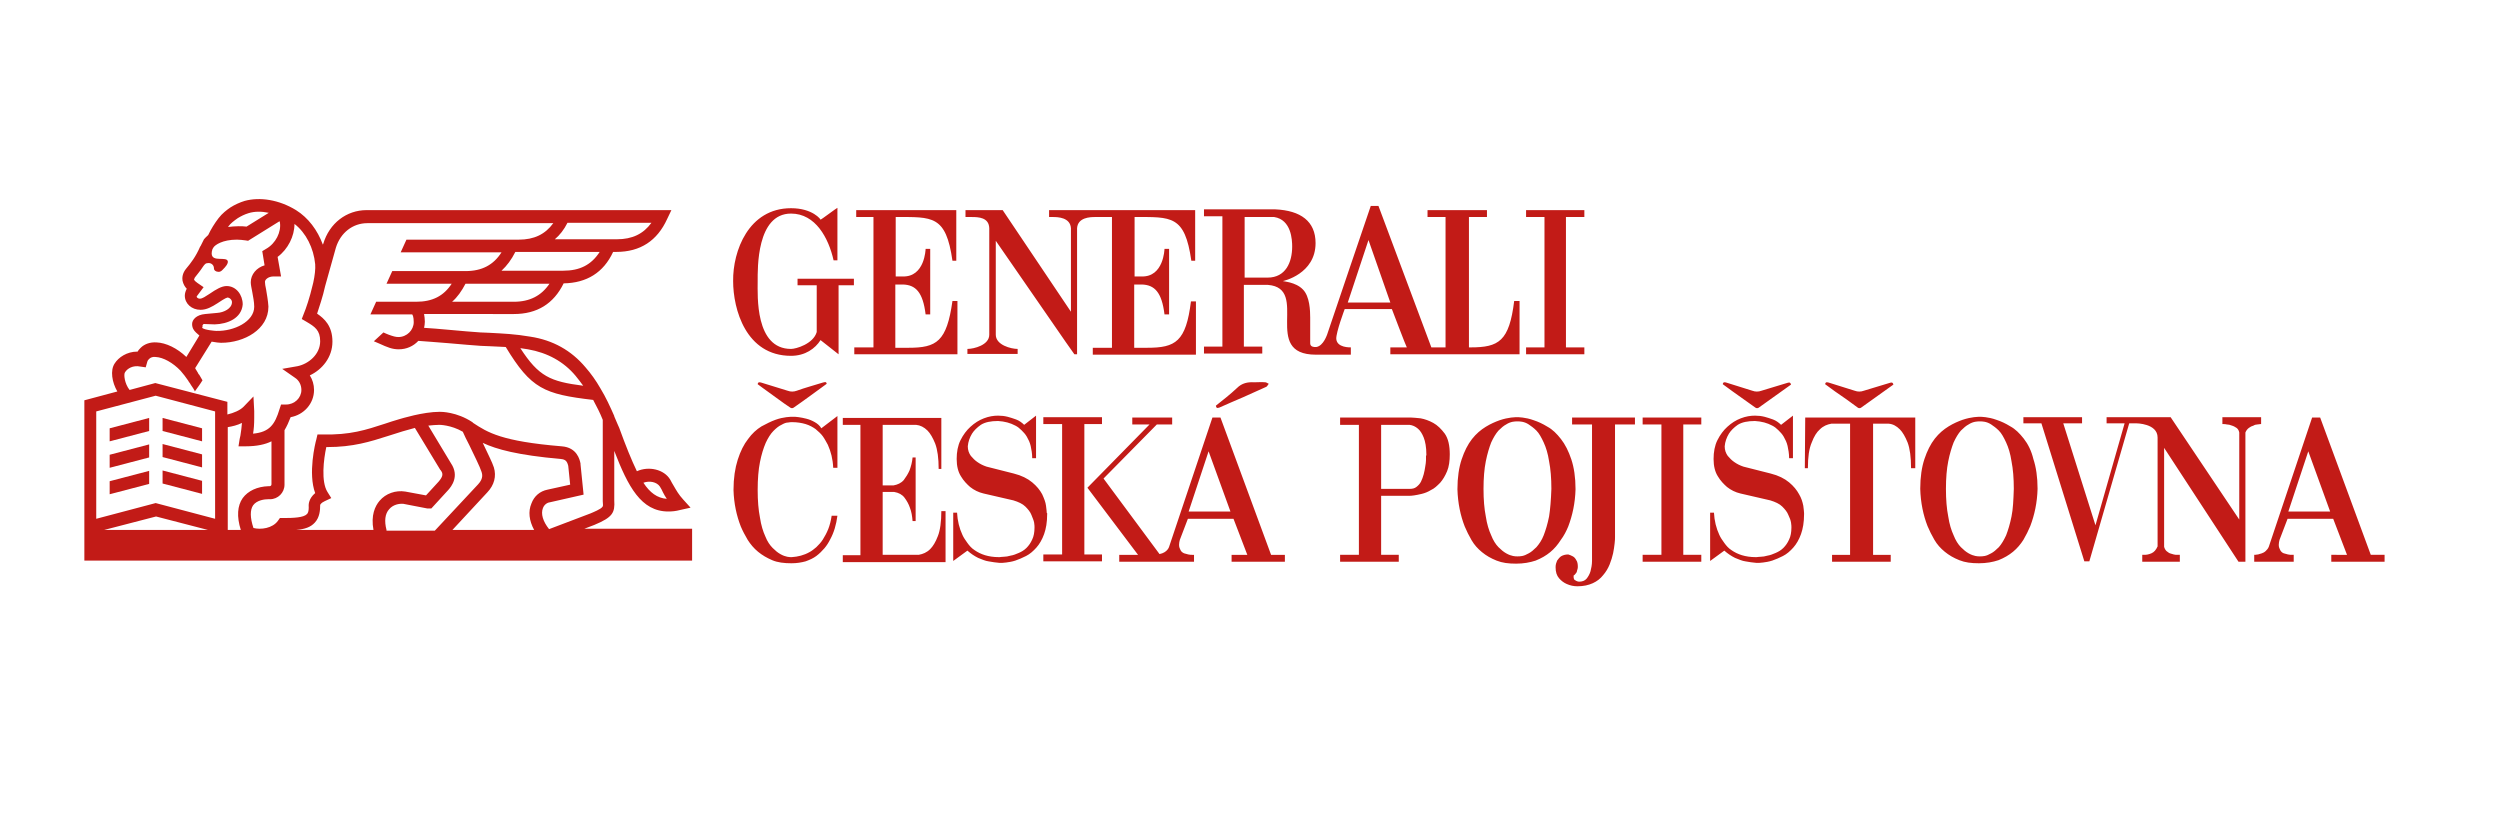 <svg xml:space="preserve" style="enable-background:new 0 0 652 214.5;" viewBox="0 0 652 214.5" y="0px" x="0px" xmlns:xlink="http://www.w3.org/1999/xlink" xmlns="http://www.w3.org/2000/svg" id="layer" version="1.1">
<style type="text/css">
	.st0{fill:#C21B17;}
</style>
<path d="M141.6,132.5c0.3-0.8,1-1.4,1.8-1.5l8.8-2l-0.8-7.9v-0.2c-0.2-1-0.9-4.2-4.9-4.5
	c-15.7-1.3-19.3-3.6-23.1-6.1l0,0l0,0l-0.2-0.2c-4.1-2.7-8.1-2.7-8.5-2.7c-4.4,0-10.1,1.8-10.5,1.9c-1.4,0.4-2.6,0.8-3.8,1.2
	c-4.9,1.6-9.1,3-16.3,2.8h-1.3l-0.3,1.3c-0.3,1-2.2,8.9-0.3,14c-1.7,1.4-1.7,3-1.7,3.2c0.1,1.7-0.3,2.2-0.5,2.3
	c-0.8,0.9-3.6,1-5.9,1l0,0H73l-0.5,0.7c-1.4,2-4.5,2.4-6.4,1.9c-0.9-2.7-0.9-4.7-0.1-5.9c1-1.4,3.1-1.6,3.9-1.6h0.5
	c2.1,0,3.8-1.7,3.8-3.8v-14.2c0.6-1,1.1-2.1,1.6-3.4c3.4-0.6,6.1-3.5,6.1-7.1c0-1.4-0.4-2.7-1.1-3.8c3.2-1.5,5.9-4.7,5.9-8.8
	c0-4.1-2.1-6-4-7.3c0.5-1.6,1.5-4.4,2.1-7.2l2.8-10c1.2-3.9,4.4-6.4,8.2-6.4h48.5c-2.1,2.9-5,4.3-9,4.3H106l-1.5,3.3h26.3
	c-2.1,3.3-5.1,4.9-9.4,4.9h-19.1l-1.5,3.3h17c-2.1,3.2-5,4.7-9.3,4.7H98.1L96.6,82h10.9c0.1,0.1,0.4,0.6,0.4,2c0,2.1-1.8,3.9-4,3.9
	c-0.7,0-1.4-0.2-2.5-0.6c-0.5-0.2-1-0.4-1.4-0.6L97.5,89c0.5,0.2,0.9,0.4,1.4,0.6c2.2,1,3.4,1.5,5.1,1.5c2,0,3.8-0.8,5.1-2.2
	c1.9,0.1,4.9,0.4,7.8,0.6c3.5,0.3,6.8,0.6,8.5,0.7c0.8,0,1.6,0.1,2.4,0.1c1.4,0.1,2.8,0.1,4.1,0.2c6.6,10.9,10,12.3,22.8,13.8
	c0.9,1.7,1.8,3.4,2.5,5.2v21.1v0.1c0.1,1,0.1,1.3-0.1,1.5c-0.4,0.6-2.4,1.4-3.1,1.7l-10.8,4.1C141.6,136,141,134,141.6,132.5
	L141.6,132.5z M139.3,138.2H118l9.1-9.8c1.8-1.9,2.4-4.2,1.7-6.5c-0.4-1.3-1.7-3.8-2.9-6.4c3.6,1.7,9.1,3.2,20.3,4.2
	c1.3,0.1,1.7,0.6,2,1.8l0.5,4.9l-5.9,1.3c-2,0.4-3.5,1.7-4.2,3.6C137.7,133.4,138,135.8,139.3,138.2L139.3,138.2z M100.8,138.2
	c-0.6-2.3-0.4-4.2,0.7-5.4c1-1.2,2.6-1.5,3.7-1.4l6.2,1.2h0.2h0.9l4.4-4.8l0,0c0.8-0.9,3-3.6,0.7-7l-5.9-9.8c1-0.1,2-0.2,2.9-0.2
	l0,0c0,0,3,0,6.1,1.8c0.4,0.9,1,2.2,1.7,3.5c1.2,2.5,2.8,5.7,3.2,7c0.1,0.4,0.6,1.6-0.9,3.2l-11.3,12.1h-12.6V138.2z M99,130.6
	c-1.2,1.4-2.3,3.8-1.6,7.6H77.3c2.2-0.2,3.7-0.7,4.8-1.9c1.3-1.4,1.4-3.3,1.4-4.6c0-0.1,0.3-0.6,1.2-1l1.7-0.8l-1-1.6
	c-1.7-2.7-1-8.5-0.3-11.7h0.2c6.8,0,11.2-1.4,15.9-2.9c1.2-0.4,2.5-0.8,3.8-1.2l0,0c0,0,1.4-0.4,3.2-0.9l6.6,10.9l0.1,0.1
	c0.7,0.9,0.7,1.6-0.5,3l-3.3,3.6l-5.4-1l0,0C103.2,127.8,100.6,128.7,99,130.6L99,130.6z M63.3,129.9c-1.4,2-1.6,4.8-0.5,8.3h-3.4
	v-26.8c1.2-0.2,2.5-0.5,3.7-1.1c-0.1,1.2-0.2,2.1-0.4,3.3c-0.1,0.3-0.1,0.6-0.2,0.9l-0.3,1.9h1.9c2.9,0,5.1-0.5,6.7-1.3v11.2
	c0,0.3-0.2,0.5-0.5,0.5H70C67.1,126.9,64.7,128,63.3,129.9L63.3,129.9z M56.1,135.3l-15.5-4.1l-15.5,4.1v-28l15.5-4.1l15.5,4.1
	V135.3z M27.2,138.2l13.5-3.5l13.5,3.5H27.2z M32.6,97.1c0.6-1,2.1-1.9,4-1.5l1.4,0.2l0.4-1.4c0.1-0.4,0.3-0.6,0.5-0.8
	c0.4-0.4,1-0.6,1.7-0.5c2,0.1,4.5,1.5,6.5,3.6c0.7,0.8,1.4,1.7,2,2.6c0.1,0.2,0.2,0.4,0.4,0.6c0.2,0.3,0.3,0.5,0.3,0.5
	c0.1,0.1,1.1,1.6,1,1.7c0.7-1,1.4-1.9,2-2.9c0,0,0-0.1-0.1-0.2c-0.2-0.3-0.5-0.9-0.7-1.2c-0.1-0.1-0.1-0.2-0.2-0.2l0,0
	c0,0-0.1-0.2-0.2-0.4c-0.2-0.4-0.6-0.9-0.7-1.2l4.3-6.9c1.1,0.2,2,0.3,2.4,0.3h0.1c6,0,12.3-3.5,12.3-9.4v-0.1
	c-0.1-1.6-0.4-3.1-0.6-4.4c-0.2-0.8-0.3-1.6-0.3-2c0-0.6,0.9-1.4,2.2-1.4h2L72.4,67c2.7-2,4.4-5.4,4.4-8.6c3,2.3,5,6.3,5.4,10.5
	c0.1,1.2-0.1,3-0.5,4.8l-0.2,0.8l0,0c-0.7,3-1.7,6-2.3,7.4l-0.5,1.3l1.2,0.7c2.2,1.3,3.6,2.2,3.6,5.1c0,3.4-3,5.9-5.9,6.5l-4,0.7
	l3.3,2.3c1.1,0.7,1.7,1.9,1.7,3.2c0,2.1-1.8,3.8-4,3.8h-1.3l-0.4,1.2c-1.2,4-2.6,6-6.9,6.4c0.2-1.2,0.3-2.4,0.3-4.1
	c0-0.4,0-1.5,0-1.8l-0.2-3.8l-2.6,2.7c-0.9,0.9-2.5,1.6-4.2,2v-3.3l-18.8-4.9l-6.7,1.8C32.5,100.1,32.2,97.6,32.6,97.1L32.6,97.1z
	 M52.8,84.9c0.1-0.2,0.2-0.4,0.4-0.4l2.8,0.1c3.4-0.1,7-1.6,7.3-5.2c0-2.5-1.7-4.8-4.2-4.8c-1.3,0-2.8,0.9-4.4,2
	c-1.1,0.7-1.9,1.3-2.6,1.3c-0.4,0-0.8-0.3-0.8-0.5v-0.1l1.8-2.4l-1.6-1.1c-0.3-0.2-0.8-0.6-0.9-0.9c0-0.1,0.2-0.4,0.2-0.5
	c0.6-0.8,1.4-1.7,2.1-2.8c0.5-0.7,0.7-1,1.5-1s1.4,0.6,1.4,1.4c0,0.5,0.5,0.9,1.2,0.9s1-0.5,1.4-0.9c0,0,1.6-1.5,0.8-2.2
	c-1-0.8-4.9,0.8-3.8-2.8l0.3-0.5c0.4-0.6,2.3-2,6.1-2c0.7,0,1.5,0.1,2.3,0.2l0.6,0.1l8.2-5.1C73,57.9,73,58,73,58l0,0
	c0.4,2.5-1.1,5.5-3.6,6.9l-1,0.6l0.6,3.7c-2.1,0.6-3.6,2.4-3.6,4.4c0,0.7,0.2,1.5,0.4,2.6c0.2,1.2,0.5,2.5,0.5,3.8
	c0,3.9-5.3,6.4-9.8,6.3h-0.1c-0.2,0-3-0.2-3.7-0.8C52.9,85.3,52.8,85,52.8,84.9L52.8,84.9z M59.6,59c0.5-0.7,1.4-1.4,2.4-2.1
	c0.8-0.5,1.8-1,2.8-1.3c1.6-0.5,3.4-0.5,5.3-0.1l-5.8,3.6C63.6,59,62.9,59,62.2,59c-1,0-1.9,0.1-2.7,0.2
	C59.5,59.1,59.6,59.1,59.6,59L59.6,59z M148,58.1h21.9c-2.1,2.9-5,4.3-9,4.3h-16.2C146,61.3,147.1,59.9,148,58.1L148,58.1z
	 M146.9,70.6h-16.1c1.4-1.3,2.6-2.9,3.6-4.9h22C154.2,69.1,151.2,70.6,146.9,70.6L146.9,70.6z M134,78.7h-16.1
	c1.4-1.2,2.5-2.8,3.5-4.7h21.9C141.2,77.1,138.2,78.7,134,78.7L134,78.7z M137.7,91.1c5.1,0.9,9.3,3.2,12.4,6.9
	c0.7,0.8,1.3,1.7,2,2.6c-8.6-1.1-11.6-2.4-16.4-9.8C136.4,90.9,137,91,137.7,91.1L137.7,91.1z M172.1,126.9c0.3,0.5,0.6,1,0.8,1.5
	c0.3,0.6,0.6,1.1,1,1.7c-2.5-0.2-4.4-1.6-6.1-4.2C169.4,125.3,171.3,125.7,172.1,126.9L172.1,126.9z M151.6,138.2l3.4-1.3l0,0
	c4.8-2,5.4-3.2,5.2-6.4v-12.9c3.6,9.3,7,15.8,14.1,15.8c1,0,2-0.1,3.1-0.4l2.7-0.6l-1.9-2.1c-1.2-1.3-1.8-2.4-2.5-3.6
	c-0.3-0.5-0.6-1-0.9-1.6c-1.6-2.7-5.6-3.6-8.7-2.2c-1.4-2.9-2.9-6.6-4.6-11.3l-0.4-0.9c-0.3-0.7-0.6-1.4-0.9-2.1v-0.1l0,0
	c-1.1-2.5-2.2-4.9-3.6-7.2c-1.2-2.1-2.5-3.9-3.9-5.5c-3.7-4.4-8.5-7.1-14.4-8c-4.1-0.7-7-0.8-10.6-1c-0.8,0-1.5-0.1-2.4-0.1
	c-1.7-0.1-5.1-0.4-8.4-0.7c-2.2-0.2-4.5-0.4-6.3-0.5c0.1-0.5,0.2-1,0.2-1.6c0-0.7-0.1-1.4-0.2-2H134c6.1,0,10.4-2.7,13-8
	c6-0.1,10.4-2.8,12.9-8.2h0.8c6.3,0,10.7-2.9,13.3-8.6l1.1-2.3H95.6c-5.2,0-9.7,3.4-11.3,8.8l-0.1,0.2c-1.4-3.8-3.8-7-7-9
	c-4.4-2.7-9.4-3.5-13.4-2.4c-1.3,0.4-2.6,1-3.7,1.7c-0.9,0.6-2.2,1.6-3.1,2.8c-1,1.3-2,2.9-2.7,4.4c-0.5,0.4-0.8,0.8-1.1,1.1
	l-0.9,1.8l-0.1,0.1c-1.1,2.6-2.5,4.4-3.6,5.7s-1.1,2.5-1,3.2c0.2,0.9,0.6,1.6,1.1,2.1l0,0c-0.3,0.6-0.5,1.2-0.5,1.8
	c0,2.1,1.8,3.7,4.1,3.7c1.6,0,3-0.8,4.4-1.7c0.6-0.4,2.1-1.4,2.6-1.5c0.6,0,1.2,0.6,1.2,1.2c0,1.7-2.2,2.7-3.8,2.8l-3.2,0.3
	c-2.3,0.2-3.4,1.5-3.4,2.6c0,1.1,0.5,1.7,0.9,2.1l0.2,0.2l0.8,0.7l-3.4,5.6c-2.4-2.3-5.3-3.7-7.8-3.8c-1.6-0.1-3.1,0.4-4.1,1.4
	c-0.3,0.3-0.6,0.6-0.8,1h-0.1c-2.7,0-4.9,1.5-5.9,3.1c-1.2,1.8-0.7,4.9,0.7,7.3l-8.6,2.3v41.8h158.5v-8.3h-28.9V138.2z" class="st0" id="Fill-1"></path>
<path d="M52.7,111.7L42.4,109v3.4l10.3,2.7V111.7z M28.6,115.1l10.3-2.7V109l-10.3,2.7V115.1z M28.6,122l10.3-2.7v-3.4
	l-10.3,2.7V122z M52.7,118.5l-10.3-2.7v3.4l10.3,2.7V118.5z M52.7,125.4l-10.3-2.7v3.4l10.3,2.7V125.4z M28.6,128.9l10.3-2.7v-3.4
	l-10.3,2.7V128.9z" class="st0"></path>
<path d="M214.5,99.8c-2.2,0.7-4.5,1.3-6.7,2.1c-0.8,0.3-1.6,0.3-2.4,0c-2.3-0.7-4.5-1.4-6.8-2.1c-0.4-0.1-0.9-0.3-1,0.4
	c0.9,0.7,1.8,1.3,2.6,1.9c2,1.4,3.9,2.9,5.9,4.2c0.2,0.2,0.7,0.2,0.9,0c2.9-2,5.7-4.1,8.6-6.2C215.5,99.4,215,99.7,214.5,99.8
	 M236.9,90.7h-3.4V74.2h2c3.3,0.1,5.2,2,5.9,7.8h1.2V64.9h-1.2c0,0.1-0.2,7.4-6,7.2h-1.8V56.6c9.6,0,13.1-0.5,14.8,11.4h1V54.8
	h-26.1v1.8h4.5v34h-5v1.8h26.9V78.5h-1.3C246.9,89.1,244.3,90.7,236.9,90.7 M206.3,92.8c3.7,0,6.3-1.9,7.7-4.1l4.7,3.7v-18h4v-1.7
	H208v1.7h5v12.2c-0.9,3.1-5.4,4.4-6.7,4.4c-9.4,0-8.7-13.9-8.7-17.6c0-3.4-0.3-17.7,8.7-17.7c6.4,0,9.8,6.4,11.1,12.2h1
	c0-2.4,0-13.7,0-13.7c0-0.1-4.4,3.2-4.4,3.1c0.1,0-2-3-7.7-3c-11.1,0-15.2,11.2-15.1,19C191.2,80.6,194.5,92.8,206.3,92.8
	 M330.6,72.4h-6V56.6h7.7c4.5,0.7,4.7,6,4.7,7.7C337,68.4,335.3,72.4,330.6,72.4L330.6,72.4z M356.9,62.6l5.7,16.3h-11.1L356.9,62.6
	z M352.5,90.6c-0.5,0-3.8,0.1-4-2.2c-0.1-1.7,2.2-7.8,2.2-7.8H363c0,0,3.8,10,3.9,10h-4.3v1.8h33.7V78.5h-1.4
	c-1.3,10.5-4,12.1-11.4,12.1h-0.4v-34h4.7v-1.8h-15.5v1.8h4.7v34h-3.7l-13.8-36.9h-2c0,0-11.4,33.5-11.4,33.6c0-0.1-0.9,2.9-2.8,3.2
	c-1.7,0.1-1.6-0.8-1.6-1.2v-6.5c0-1.7-0.1-5.5-1.9-7.3c-1.9-2-5.3-2.1-5.2-2.2c0,0,8.5-1.8,8.5-9.9c0-5.7-3.9-8.5-10.5-8.8H314v1.8
	h4.8v34H314v1.8h15.2v-1.8h-4.8V74.3h6.3c11,0.9-1.9,18.2,12.5,18.2h9.1v-1.9H352.5z M258,59.5v27.8c0,2.7-4,3.7-5.7,3.7l0,0v1.3
	h13.1V91c-1.7,0-5.7-1-5.7-3.7V62.8c7.1,10.2,20.4,29.6,20.5,29.6h0.7V59.5c0.2-2.8,3.4-2.9,4.7-2.9h4.4v34.1h-5v1.8h26.9V78.6h-1.3
	c-1.3,10.5-4,12.1-11.4,12.1h-3.4V74.2h2c3.3,0.1,5.2,2,5.9,7.8h1.2V64.9h-1.2c0,0.1-0.2,7.4-6,7.2h-1.8V56.6
	c9.6,0,13.1-0.5,14.8,11.4h1V54.8h-38.1v1.8h1c1.3,0,4.5,0.1,4.7,2.9l0,0v21.8l-17.8-26.5h-9.7v1.8h1.6
	C255.2,56.6,257.9,56.7,258,59.5 M413.2,90.6h-4.8v-34h4.8v-1.8H398v1.8h4.8v34H398v1.8h15.2V90.6z M457.8,106.3
	c0.2,0.2,0.7,0.2,0.9,0c2.8-2,5.6-4,8.4-6c-0.2-0.8-0.7-0.5-1.1-0.4c-2.2,0.7-4.4,1.3-6.6,2c-0.8,0.3-1.6,0.3-2.4,0
	c-2.2-0.7-4.4-1.4-6.7-2.1c-0.4-0.1-0.9-0.3-1,0.4c0.9,0.7,1.7,1.2,2.6,1.9C453.9,103.5,455.8,104.9,457.8,106.3 M484.5,106.3
	c0.2,0.2,0.7,0.2,0.9,0c2.8-2,5.6-4,8.4-6c-0.2-0.8-0.7-0.5-1.1-0.4c-2.2,0.7-4.4,1.3-6.6,2c-0.8,0.3-1.6,0.3-2.4,0
	c-2.2-0.7-4.4-1.4-6.7-2.1c-0.4-0.1-0.9-0.3-1,0.4c0.9,0.7,1.7,1.2,2.6,1.9C480.7,103.5,482.6,104.9,484.5,106.3 M216,138
	c-0.4,1-0.9,1.9-1.4,2.7c-0.5,0.8-1.1,1.4-1.7,2c-0.6,0.5-1.2,1-1.8,1.3c-1.4,0.8-3,1.2-4.6,1.3h-0.2c-0.2,0-0.5,0-1-0.1
	s-1.1-0.3-1.8-0.7c-0.7-0.4-1.3-0.9-2-1.6s-1.4-1.7-1.9-3c-0.6-1.3-1.1-2.9-1.4-4.9c-0.4-2-0.6-4.4-0.6-7.2c0-2.9,0.2-5.3,0.6-7.3
	c0.4-2,0.9-3.6,1.5-5c0.6-1.3,1.3-2.4,2-3.1s1.4-1.3,2.1-1.6c0.7-0.4,1.2-0.6,1.7-0.6c0.5-0.1,0.8-0.1,1-0.1h0.1
	c1.3,0,2.5,0.2,3.5,0.5s1.9,0.8,2.6,1.3c0.7,0.6,1.4,1.2,1.9,1.9c0.5,0.7,0.9,1.5,1.3,2.2c0.8,1.8,1.3,3.7,1.4,6h1.1v-13.5l-4.2,3.2
	c-0.4-0.7-1-1.2-1.7-1.6c-0.7-0.4-1.4-0.7-2.2-0.9c-0.7-0.2-1.4-0.3-2-0.4c-0.6-0.1-1.1-0.1-1.4-0.1h-0.4c-0.1,0-0.6,0-1.4,0.1
	s-1.8,0.3-2.9,0.7c-1.1,0.4-2.3,1-3.6,1.7c-1.3,0.8-2.5,1.9-3.5,3.3c-1.1,1.4-2,3.2-2.7,5.4c-0.7,2.2-1.1,4.8-1.1,7.9
	c0.1,3.5,0.8,6.7,1.9,9.5c0.5,1.2,1.1,2.3,1.8,3.5c0.7,1.1,1.6,2.2,2.7,3.1c1.1,0.9,2.3,1.6,3.7,2.2c1.4,0.6,3.1,0.8,5,0.8
	c1.4,0,2.6-0.2,3.7-0.5c1.1-0.4,2-0.8,2.8-1.4c0.8-0.6,1.5-1.3,2.1-2c0.6-0.7,1.1-1.5,1.5-2.3c1-1.8,1.6-3.9,1.9-6.2h-1.5
	C216.7,135.8,216.4,137,216,138 M244.6,139.8c-0.6,1.6-1.3,2.7-2,3.4c-0.9,0.9-1.9,1.3-3,1.5h-9.4v-16.4h3c1.2,0.2,2.1,0.7,2.7,1.5
	s1.1,1.7,1.4,2.6c0.4,1,0.6,2.2,0.7,3.5h0.8v-16.6H238c-0.1,1.2-0.4,2.3-0.8,3.4c-0.4,0.9-0.9,1.7-1.5,2.5c-0.7,0.8-1.6,1.2-2.7,1.4
	h-2.8v-15.8h8.7c1.1,0.1,2.1,0.6,3,1.5c0.7,0.7,1.4,1.9,2,3.4c0.6,1.6,0.9,3.8,0.9,6.6h0.7V109h-25.7v1.8h4.6v34h-4.6v1.8h26.8
	v-13.3h-1.1C245.5,136,245.2,138.3,244.6,139.8 M273,133.8c0-0.4-0.1-1-0.2-1.9c-0.1-0.9-0.5-1.9-1-3c-0.6-1.1-1.4-2.1-2.6-3.1
	c-1.2-1-2.8-1.8-4.8-2.3l-7.1-1.8c-0.9-0.3-1.7-0.7-2.4-1.2c-0.6-0.4-1.2-1-1.7-1.6c-0.5-0.7-0.8-1.5-0.8-2.5
	c0.1-1.2,0.5-2.3,1.1-3.3c0.5-0.8,1.3-1.6,2.3-2.3c1.1-0.7,2.6-1,4.5-1c1.7,0.1,3.2,0.5,4.5,1.2c0.6,0.3,1.1,0.7,1.6,1.2
	s1,1,1.4,1.7c0.4,0.7,0.8,1.5,1,2.4c0.2,0.9,0.4,2,0.4,3.2h1v-11.1l-3.1,2.4c-0.6-0.6-1.3-1.1-2.1-1.4s-1.5-0.5-2.2-0.7
	c-0.8-0.2-1.6-0.3-2.5-0.3c-1.2,0-2.4,0.2-3.7,0.7c-1.3,0.5-2.4,1.2-3.5,2.2c-1,0.9-1.9,2.1-2.6,3.5s-1,3.1-1,4.9
	c0,1.9,0.4,3.4,1.1,4.5c0.7,1.2,1.6,2.1,2.4,2.8c1,0.8,2.2,1.4,3.5,1.7l7.8,1.8c1.3,0.4,2.4,0.9,3.1,1.6c0.7,0.7,1.3,1.4,1.6,2.2
	c0.3,0.8,0.6,1.4,0.7,2s0.1,1,0.1,1.2v0.1c0,1.2-0.2,2.3-0.6,3.1c-0.4,0.9-0.9,1.6-1.5,2.2s-1.3,1-2,1.3s-1.4,0.6-2.1,0.7
	c-0.7,0.2-1.3,0.3-1.8,0.3s-0.9,0.1-1.1,0.1h-0.2c-1.4,0-2.6-0.2-3.6-0.5s-2-0.8-2.7-1.3c-0.8-0.5-1.4-1.2-1.9-1.9
	c-0.5-0.7-1-1.4-1.3-2.1c-0.8-1.7-1.3-3.7-1.4-5.8h-1v12.6l3.7-2.7c0.9,0.8,1.8,1.4,2.8,1.9c1,0.4,1.9,0.8,2.7,0.9
	c1,0.2,1.9,0.3,2.9,0.4h0.2c0.3,0,0.8,0,1.5-0.1c0.7-0.1,1.5-0.2,2.4-0.5s1.8-0.7,2.8-1.2s1.9-1.3,2.7-2.2c0.8-0.9,1.5-2.1,2-3.5
	s0.8-3.1,0.8-5.2v-0.3H273z M371.9,118.8c0,0.3,0,0.6,0,1.2c0,0.5-0.1,1.1-0.2,1.7c-0.1,0.6-0.2,1.3-0.4,2c-0.2,0.7-0.4,1.3-0.7,1.9
	s-0.7,1-1.2,1.4s-1.1,0.5-1.8,0.5h-7.4v-16.7h7.4c0.8,0.1,1.5,0.4,2.2,1c0.6,0.5,1.1,1.3,1.5,2.3c0.4,1,0.7,2.5,0.7,4.5v0.2H371.9z
	 M373.8,110.3c-1.1-0.6-2.2-1-3.3-1.2c-1.1-0.1-1.9-0.2-2.4-0.2h-18.6v1.9h4.9v33.9h-4.9v1.8h15.3v-1.8h-4.6v-15.4h7.5
	c0.1,0,0.5,0,1.1-0.1c0.6-0.1,1.2-0.2,2-0.4c0.8-0.2,1.6-0.5,2.4-1c0.9-0.4,1.6-1.1,2.4-1.9c0.7-0.8,1.3-1.8,1.8-3s0.7-2.7,0.7-4.4
	c0-2.3-0.4-4.1-1.3-5.4C375.9,111.9,374.9,110.9,373.8,110.3L373.8,110.3z M404,134.7c-0.4,2-0.9,3.6-1.4,4.9s-1.2,2.3-1.9,3.1
	c-0.7,0.7-1.4,1.3-2,1.6c-0.7,0.4-1.2,0.6-1.7,0.7s-0.9,0.1-1.1,0.1h-0.3c-0.2,0-0.5,0-1-0.1s-1.1-0.3-1.8-0.7
	c-0.7-0.4-1.3-0.9-2-1.6c-0.7-0.7-1.4-1.8-1.9-3.1c-0.6-1.3-1.1-2.9-1.4-4.9c-0.4-2-0.6-4.4-0.6-7.2c0-2.8,0.2-5.2,0.6-7.2
	c0.4-2,0.9-3.6,1.4-4.9c0.6-1.3,1.2-2.3,1.9-3.1c0.7-0.7,1.4-1.3,2-1.6c0.6-0.4,1.2-0.6,1.7-0.7s0.9-0.1,1.1-0.1h0.3
	c0.2,0,0.6,0,1.1,0.1s1.1,0.3,1.7,0.7c0.6,0.4,1.3,0.9,2,1.6s1.3,1.8,1.9,3.1c0.6,1.3,1.1,2.9,1.4,4.9c0.4,2,0.6,4.4,0.6,7.2
	C404.5,130.4,404.3,132.8,404,134.7 M409,137.3c1.1-2.9,1.8-6.1,1.9-9.7c0-3.1-0.4-5.7-1.1-7.8c-0.7-2.1-1.6-3.9-2.7-5.3
	c-1.1-1.4-2.2-2.5-3.5-3.2c-1.3-0.8-2.4-1.3-3.6-1.7c-1.1-0.4-2.1-0.6-2.9-0.7s-1.3-0.1-1.4-0.1h-0.1c-0.1,0-0.6,0-1.5,0.1
	c-0.8,0.1-1.8,0.3-3,0.7c-1.1,0.4-2.3,0.9-3.6,1.7c-1.3,0.8-2.5,1.8-3.6,3.2c-1.1,1.4-2,3.2-2.7,5.3c-0.7,2.1-1.1,4.7-1.1,7.8
	c0.1,3.6,0.8,6.9,1.9,9.7c0.5,1.2,1.1,2.4,1.8,3.6c0.7,1.2,1.6,2.2,2.7,3.1s2.3,1.6,3.8,2.2s3.1,0.8,5.1,0.8c1.9,0,3.6-0.3,5.1-0.8
	c1.5-0.6,2.7-1.3,3.8-2.2c1.1-0.9,2-2,2.7-3.1C407.9,139.7,408.5,138.5,409,137.3 M428.4,110.7h4.9v34h-4.9v1.8h15.3v-1.8H439v-34
	h4.7v-1.8h-15.3V110.7z M426.3,108.9H410v1.8h5.2v35.6c0,1-0.2,1.9-0.4,2.7c-0.2,0.7-0.6,1.4-1,1.9c-0.5,0.6-1.2,0.8-2,0.8
	c-0.2,0-0.5-0.1-0.7-0.2s-0.3-0.2-0.5-0.3c-0.1-0.2-0.2-0.4-0.2-0.6v-0.5c0.2-0.1,0.4-0.3,0.6-0.6c0.2-0.2,0.3-0.5,0.3-0.7
	c0.1-0.3,0.2-0.6,0.2-0.9c0-0.8-0.1-1.4-0.4-1.8c-0.2-0.4-0.5-0.8-0.9-1s-0.8-0.4-1.2-0.5c-0.8,0-1.4,0.2-1.9,0.5
	c-0.4,0.3-0.7,0.7-1,1.1c-0.2,0.5-0.4,1-0.4,1.7c0,1.3,0.3,2.2,0.9,2.9c0.6,0.7,1.3,1.2,2,1.5c0.9,0.4,1.8,0.6,2.8,0.6
	c1.6,0,2.9-0.3,4-0.8s2-1.2,2.7-2.1c0.7-0.8,1.3-1.8,1.7-2.8c0.4-1,0.7-2,0.9-2.9c0.2-0.9,0.3-1.8,0.4-2.6c0.1-0.8,0.1-1.3,0.1-1.6
	v-29.4h5.2v-1.8H426.3z M469.2,128.9c-0.6-1.1-1.4-2.1-2.6-3.1s-2.8-1.8-4.8-2.3l-7.1-1.8c-0.9-0.3-1.7-0.7-2.4-1.2
	c-0.6-0.4-1.2-1-1.7-1.6c-0.5-0.7-0.8-1.5-0.8-2.5c0.1-1.2,0.5-2.3,1.1-3.3c0.5-0.8,1.3-1.6,2.3-2.3c1.1-0.7,2.6-1,4.5-1
	c1.7,0.1,3.2,0.5,4.5,1.2c0.6,0.3,1.1,0.7,1.6,1.2s1,1,1.4,1.7s0.8,1.5,1,2.4s0.4,2,0.4,3.2h1v-11.1l-3.1,2.4
	c-0.6-0.6-1.3-1.1-2.1-1.4c-0.8-0.3-1.5-0.5-2.2-0.7c-0.8-0.2-1.6-0.3-2.5-0.3c-1.2,0-2.4,0.2-3.7,0.7c-1.3,0.5-2.4,1.2-3.5,2.2
	c-1,0.9-1.9,2.1-2.6,3.5s-1,3.1-1,4.9c0,1.9,0.4,3.4,1.1,4.5c0.7,1.2,1.6,2.1,2.4,2.8c1,0.8,2.2,1.4,3.5,1.7l7.8,1.8
	c1.3,0.4,2.4,0.9,3.1,1.6s1.3,1.4,1.6,2.2c0.4,0.8,0.6,1.4,0.7,2s0.1,1,0.1,1.2v0.1c0,1.2-0.2,2.3-0.6,3.1c-0.4,0.9-0.9,1.6-1.5,2.2
	s-1.3,1-2,1.3s-1.4,0.6-2.1,0.7c-0.7,0.2-1.3,0.3-1.8,0.3s-0.9,0.1-1.1,0.1h-0.2c-1.4,0-2.6-0.2-3.6-0.5s-2-0.8-2.7-1.3
	c-0.8-0.5-1.4-1.2-1.9-1.9c-0.5-0.7-1-1.4-1.3-2.1c-0.8-1.7-1.3-3.7-1.4-5.8h-1v12.6l3.7-2.7c0.9,0.8,1.8,1.4,2.8,1.9
	c1,0.4,1.9,0.8,2.7,0.9c1,0.2,1.9,0.3,2.9,0.4h0.2c0.3,0,0.8,0,1.5-0.1s1.5-0.2,2.4-0.5s1.8-0.7,2.8-1.2s1.9-1.3,2.7-2.2
	c0.8-0.9,1.5-2.1,2-3.5s0.8-3.1,0.8-5.2v-0.3c0-0.4-0.1-1-0.2-1.9C470.1,130.9,469.8,129.9,469.2,128.9 M470.7,122.1h0.8
	c0-2.9,0.3-5.1,1-6.7c0.6-1.6,1.3-2.7,2.1-3.4c0.9-0.9,1.9-1.3,3-1.5h4.9v34.2h-4.7v1.8h15.3v-1.8h-4.6v-34.2h4.1
	c1.1,0.1,2,0.6,2.9,1.5c0.7,0.7,1.4,1.9,2,3.4c0.6,1.6,0.9,3.8,0.9,6.7h1.1v-13.2h-28.7L470.7,122.1L470.7,122.1z M524.6,134.7
	c-0.4,2-0.9,3.6-1.4,4.9c-0.6,1.3-1.2,2.3-1.9,3.1c-0.7,0.7-1.4,1.3-2,1.6c-0.7,0.4-1.2,0.6-1.7,0.7s-0.9,0.1-1.1,0.1h-0.3
	c-0.2,0-0.5,0-1-0.1s-1.1-0.3-1.8-0.7c-0.7-0.4-1.3-0.9-2-1.6s-1.4-1.8-1.9-3.1c-0.6-1.3-1.1-2.9-1.4-4.9c-0.4-2-0.6-4.4-0.6-7.2
	c0-2.8,0.2-5.2,0.6-7.2s0.9-3.6,1.4-4.9c0.6-1.3,1.2-2.3,1.9-3.1c0.7-0.7,1.4-1.3,2-1.6c0.6-0.4,1.2-0.6,1.7-0.7s0.9-0.1,1.1-0.1
	h0.3c0.2,0,0.6,0,1.1,0.1s1.1,0.3,1.7,0.7c0.6,0.4,1.3,0.9,2,1.6s1.3,1.8,1.9,3.1c0.6,1.3,1.1,2.9,1.4,4.9c0.4,2,0.6,4.4,0.6,7.2
	C525.1,130.4,525,132.8,524.6,134.7 M527.8,114.4c-1.1-1.4-2.2-2.5-3.5-3.2c-1.3-0.8-2.4-1.3-3.6-1.7c-1.1-0.4-2.1-0.6-2.9-0.7
	s-1.3-0.1-1.4-0.1h-0.1c-0.1,0-0.6,0-1.5,0.1c-0.8,0.1-1.8,0.3-3,0.7c-1.1,0.4-2.3,0.9-3.6,1.7c-1.3,0.8-2.5,1.8-3.6,3.2
	c-1.1,1.4-2,3.2-2.7,5.3c-0.7,2.1-1.1,4.7-1.1,7.8c0.1,3.6,0.8,6.9,1.9,9.7c0.5,1.2,1.1,2.4,1.8,3.6c0.7,1.2,1.6,2.2,2.7,3.1
	s2.3,1.6,3.8,2.2s3.1,0.8,5.1,0.8c1.9,0,3.6-0.3,5.1-0.8c1.5-0.6,2.7-1.3,3.8-2.2c1.1-0.9,2-2,2.7-3.1c0.7-1.2,1.3-2.4,1.8-3.6
	c1.1-2.9,1.8-6.1,1.9-9.7c0-3.1-0.4-5.7-1.1-7.8C529.8,117.6,528.9,115.8,527.8,114.4 M588.7,110.7c0.3,0,0.6-0.1,0.8-0.1h0.2v-1.8
	h-10.1v1.8h0.3c0.2,0,0.5,0,0.9,0.1c0.4,0,0.8,0.1,1.3,0.3c0.4,0.1,0.9,0.4,1.2,0.6c0.4,0.3,0.6,0.7,0.7,1.2v22.7l-17.9-26.7h-9l0,0
	h-7.7v1.6h4.7l-7.6,26.6l-8.4-26.6h4.9v-1.6h-15.3v1.6h4.7l11.2,36h1.3l10.4-36h1.8c0,0,5.6,0,5.6,3.7v28.4
	c-0.4,0.9-0.9,1.5-1.6,1.8c-0.7,0.3-1.3,0.4-1.8,0.4c-0.1,0-0.2,0-0.2,0c-0.1,0-0.2,0-0.2,0h-0.2v1.8h9.8v-1.8h-0.2
	c-0.1,0-0.2,0-0.2,0c-0.1,0-0.2,0-0.3,0c-0.2,0-0.6,0-0.9-0.1c-0.4-0.1-0.7-0.2-1-0.3s-0.6-0.4-0.9-0.6c-0.3-0.3-0.5-0.7-0.6-1.1
	v-25.8l19.4,29.7h1.8v-33.7c0.2-0.5,0.5-0.9,0.9-1.2c0.4-0.3,0.8-0.5,1.2-0.6C588,110.8,588.4,110.7,588.7,110.7 M596.8,133.4
	l5.2-15.7l5.7,15.7H596.8z M618.3,144.7l-13.2-35.8H603l-11.3,33.7c-0.2,0.5-0.5,0.8-0.8,1.1c-0.3,0.3-0.7,0.5-1,0.6
	c-0.4,0.1-0.7,0.2-1,0.3c-0.3,0-0.6,0.1-0.7,0.1h-0.3v1.8h10.3v-1.8h-0.5c-0.2,0-0.6,0-1-0.1s-0.8-0.2-1.1-0.3
	c-0.3-0.1-0.7-0.4-0.9-0.8s-0.4-0.8-0.4-1.4c0-0.5,0.1-0.9,0.2-1.3l2.1-5.5h11.9l3.6,9.4H608v1.8h13.9v-1.8L618.3,144.7L618.3,144.7
	z M282.8,110.6h4.6v-1.8h-15.3v1.8h4.9v34h-4.9v1.8h15.3v-1.8h-4.6V110.6z M318,106.3c2-0.9,4.1-1.8,6.2-2.7c2-0.9,4-1.8,6-2.7
	c0.3-0.1,0.4-0.5,0.7-0.8c-0.3-0.1-0.6-0.4-0.9-0.4c-1-0.1-1.9,0-2.9,0c-1.7-0.1-3.2,0.2-4.5,1.5c-1.7,1.6-3.6,3.1-5.5,4.6
	C317.2,106.4,317.4,106.5,318,106.3 M310,133.4l5.2-15.7l5.7,15.7H310z M318.3,108.9h-2.1l-11.3,33.7c0,0-0.4,1.5-2.5,1.9
	l-14.6-19.7l13.9-14.1h4v-1.8h-10.4v1.8h4.5l-16.2,16.5l13.2,17.5h-4.9v1.8h9.1h6.2h4.2v-1.8h-0.5c-0.2,0-0.6,0-1-0.1
	s-0.8-0.2-1.1-0.3c-0.4-0.2-0.7-0.4-0.9-0.8s-0.4-0.8-0.4-1.4c0-0.5,0.1-0.9,0.2-1.3l2.1-5.5h11.9l3.6,9.4h-4.1v1.8h13.9v-1.8h-3.6
	L318.3,108.9z" class="st0"></path>
</svg>
